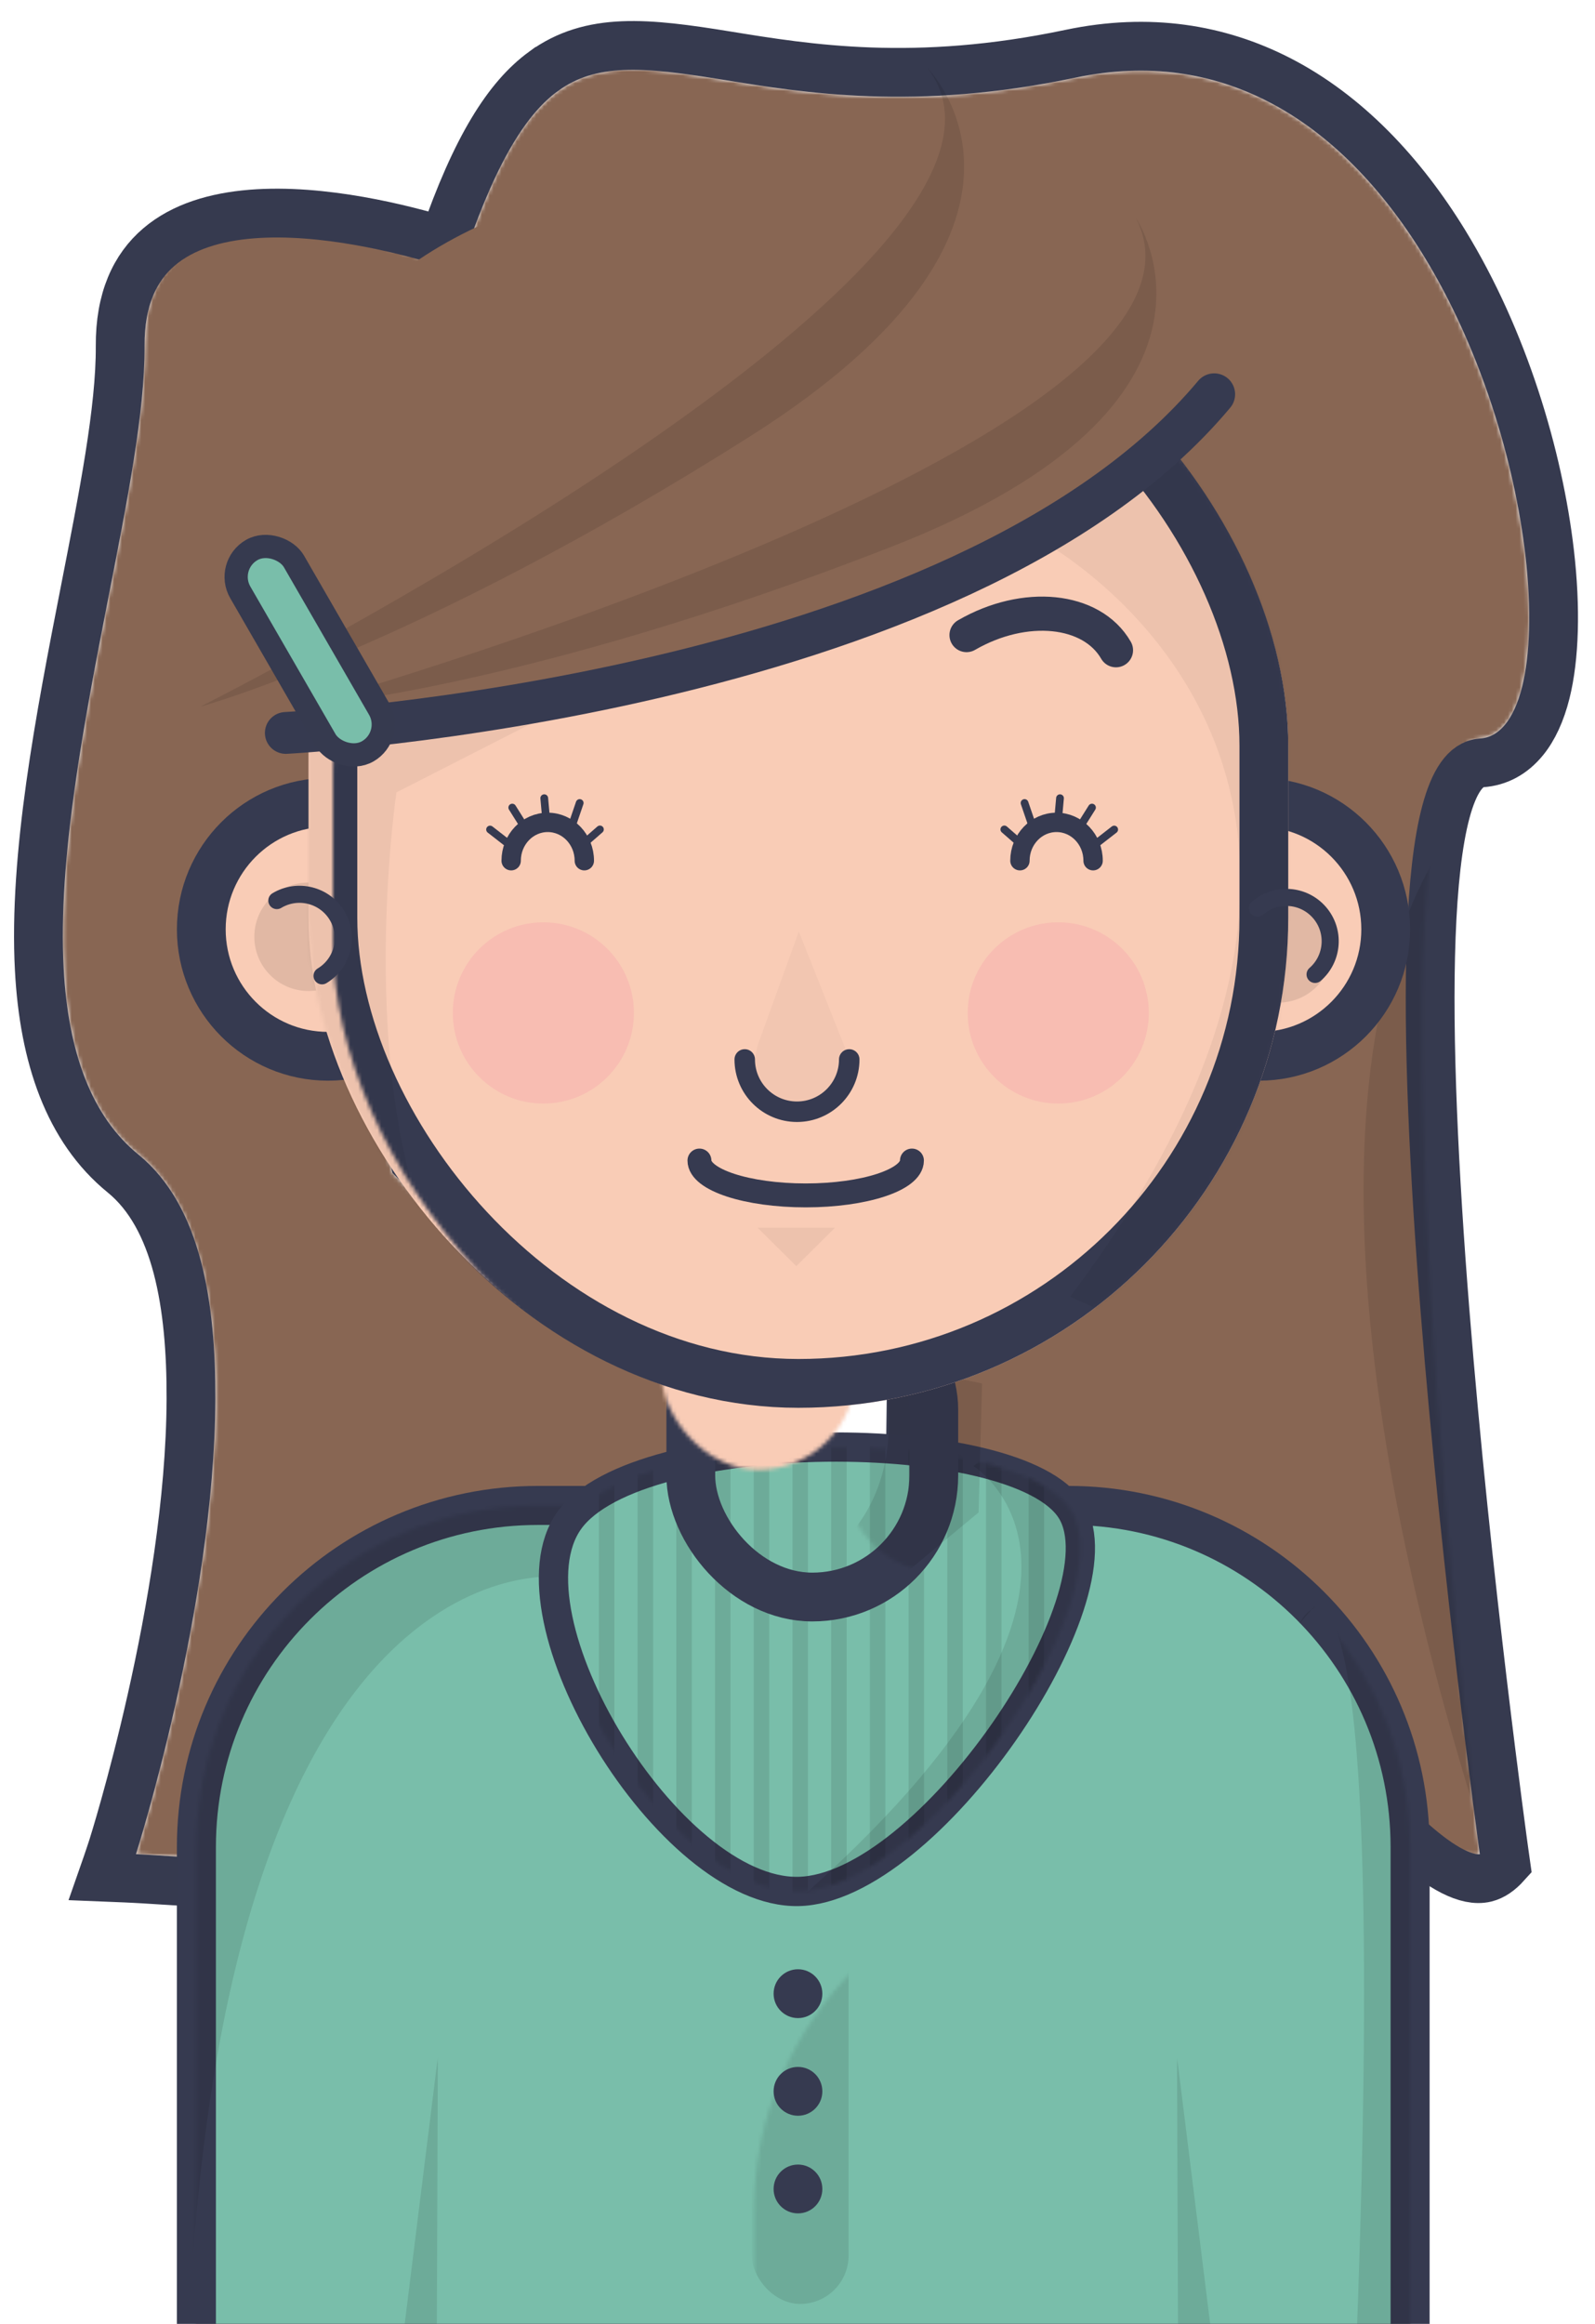 <svg xmlns="http://www.w3.org/2000/svg" xmlns:xlink="http://www.w3.org/1999/xlink" width="412" height="600" preserveAspectRatio="xMidYMax" viewBox="0 0 412 600">
 <defs>
  <path id="body_proponent_svg__a" d="M64.824 176.444s129.65 25.014 221.163-79.036l26.219 64.88v23.062l13.641 8.756 16.49 19.936-1.874 19.976-12.777 15.246-20.52 9.581-20.24 33.97-26.535 24.975-34.584 14.346-.587 45.19 13.093 18.02 17.466-23.808 38.022 5.313s52.04 89.837 72.444 84.869c0 0-33.649-285.772 0-288.036 33.65-2.265 1.487-192.938-104.518-170.625C155.72 25.373 132.86-40.917 102.578 53.203c0 0-81.548-34.318-81.235 19.114.313 53.431-46.609 172.133-1.564 208.803 45.045 36.67-.654 180.6-.654 180.6s59.19 3.193 77.516 9.37c18.328 6.178 63.777-109.872 63.777-109.872l-.939-20.876-45.674-25.755-28.408-28.73-7.192-26.815-23.993-3.4-14.616-17.437V214.44l9.888-17.085 14.967-4.378.373-16.533z"/>
  <path id="body_proponent_svg__c" d="M.537 89.033C.537 40.325 40.025.838 88.74.838H225.84c48.713 0 88.203 39.488 88.203 88.195V215.53H.537V89.033z"/>
  <path id="body_proponent_svg__e" d="M4.36 18.947c-17.707 24.693 25.74 96.454 59.176 95.804 33.436-.65 84.347-75.919 70.507-98.325C120.203-5.98 22.066-5.745 4.36 18.947z"/>
  <rect id="body_proponent_svg__g" width="50.166" height="67.238" x=".469" y=".455" rx="25.083"/>
  <rect id="body_proponent_svg__i" width="253.072" height="297.496" x="0" y="0" rx="126.536"/>
 </defs>
 <g fill="none" fill-rule="evenodd">
  <g transform="translate(16 17)">
   <mask id="body_proponent_svg__b" fill="#fff">
    <use xlink:href="#body_proponent_svg__a"/>
   </mask>
   <path stroke="#363A4F" stroke-width="12.6" d="M124.368 1.442c12.29-8.949 26.62-7.45 47.374-4.078 20.828 3.384 48.681 7.951 88.687-.47 20.484-4.311 38.412-1.242 53.85 6.647 17.512 8.95 31.832 24.225 42.871 42.248 15.263 24.916 24.246 55.03 27.13 79.872 1.674 14.412 1.273 27.09-.98 36.135-1.293 5.195-3.233 9.31-5.596 12.205-3.021 3.704-6.757 5.68-11.036 5.969-32.909 2.214 5.834 281.013 5.834 281.013s.163 1.174.474 3.366c-1.654 1.836-3.4 3.044-5.24 3.492-19.343 4.71-68.012-69.947-77.696-85.155h0l-31.406-4.388-20.345 27.732-19.396-26.694.668-51.43 37.352-15.494 25.052-23.58 20.78-34.876 21.01-9.81 10.619-12.67 1.446-15.427-14.202-17.172-15.712-10.084v-25.28l-22.016-54.481c-80.071 84.103-184.625 78.116-212.929 74.677h0l-.315 14.02-16.973 4.964-7.777 13.438v19.783l11.592 13.83 25.724 3.644 7.838 29.225 26.616 26.918 47.95 27.04 1.155 25.69-.487 1.254s-20.422 52.107-39.514 84.998c-5.34 9.2-10.623 16.933-15.333 21.845-2.603 2.714-5.118 4.648-7.402 5.783-3.448 1.713-6.608 1.863-9.406.92-17.93-6.045-75.843-9.05-75.843-9.05s-3.193-.166-8.318-.367c1.736-4.95 2.653-7.83 2.653-7.83s20.018-62.94 20.208-115.597c.089-24.382-3.68-46.938-17.527-58.211C1.697 274.524-4.64 255.88-5.848 233.322-7.414 204.12-.5 168.36 5.874 135.765c4.781-24.446 9.264-47.046 9.168-63.411-.284-48.536 62.875-33.333 83.532-27.068 8.382-24.296 16.638-37.178 25.793-43.844z"/>
   <path fill="#886653" stroke="#363A4F" stroke-linecap="round" stroke-width="12.6" d="M124.368 1.442c12.29-8.949 26.62-7.45 47.374-4.078 20.828 3.384 48.681 7.951 88.687-.47 20.484-4.311 38.412-1.242 53.85 6.647 17.512 8.95 31.832 24.225 42.871 42.248 15.263 24.916 24.246 55.03 27.13 79.872 1.674 14.412 1.273 27.09-.98 36.135-1.293 5.195-3.233 9.31-5.596 12.205-3.021 3.704-6.757 5.68-11.036 5.969-32.909 2.214 5.834 281.013 5.834 281.013s.163 1.174.474 3.366c-1.654 1.836-3.4 3.044-5.24 3.492-19.343 4.71-68.012-69.947-77.696-85.155h0l-31.406-4.388-20.345 27.732-19.396-26.694.668-51.43 37.352-15.494 25.052-23.58 20.78-34.876 21.01-9.81 10.619-12.67 1.446-15.427-14.202-17.172-15.712-10.084v-25.28l-22.016-54.481c-80.071 84.103-184.625 78.116-212.929 74.677h0l-.315 14.02-16.973 4.964-7.777 13.438v19.783l11.592 13.83 25.724 3.644 7.838 29.225 26.616 26.918 47.95 27.04 1.155 25.69-.487 1.254s-20.422 52.107-39.514 84.998c-5.34 9.2-10.623 16.933-15.333 21.845-2.603 2.714-5.118 4.648-7.402 5.783-3.448 1.713-6.608 1.863-9.406.92-17.93-6.045-75.843-9.05-75.843-9.05s-3.193-.166-8.318-.367c1.736-4.95 2.653-7.83 2.653-7.83s20.018-62.94 20.208-115.597c.089-24.382-3.68-46.938-17.527-58.211C1.697 274.524-4.64 255.88-5.848 233.322-7.414 204.12-.5 168.36 5.874 135.765c4.781-24.446 9.264-47.046 9.168-63.411-.284-48.536 62.875-33.333 83.532-27.068 8.382-24.296 16.638-37.178 25.793-43.844z" mask="url(#body_proponent_svg__b)"/>
   <path fill="#000" fill-opacity=".1" d="M368.241 188.329s-74 49 3 282l21 1 8-141-32-142z" mask="url(#body_proponent_svg__b)"/>
  </g>
  <g transform="translate(45.695 65.607)">
   <g transform="translate(4.5 322.248)">
    <mask id="body_proponent_svg__d" fill="#fff">
     <use xlink:href="#body_proponent_svg__c"/>
    </mask>
    <use fill="#F15165" stroke="#363A50" stroke-width="10.08" xlink:href="#body_proponent_svg__c"/>
    <path fill="#79BEAA" stroke="#363A50" stroke-width="10.08" d="M.537 89.038c0-48.711 39.488-88.2 88.203-88.2H225.84c48.713 0 88.203 39.492 88.203 88.2V225.53H.537V89.038z" mask="url(#body_proponent_svg__d)"/>
    <rect width="25" height="113" x="144" y="94" fill="#000" fill-opacity=".1" mask="url(#body_proponent_svg__d)" rx="12.5"/>
    <path fill="#000" fill-opacity=".1" d="M95.56 19.354S7.495 5.807-1.58 215.974L-65.889 93.347 29.643-28.849l80.898 17.37-14.98 30.833z" mask="url(#body_proponent_svg__d)"/>
    <polygon fill="#000" fill-opacity=".1" points="262.908 143.213 253.834 216.213 254.096 145.92" mask="url(#body_proponent_svg__d)" transform="matrix(1 0 0 -1 0 359.426)"/>
    <polygon fill="#000" fill-opacity=".1" points="62.908 143.213 53.834 216.213 54.096 145.92" mask="url(#body_proponent_svg__d)" transform="rotate(180 58.371 179.713)"/>
    <path fill="#000" fill-opacity=".1" d="M285.319 31.545s23.62-48.547 14.894 184.77l38.95-4.211-9.38-164.754L306.51 6.705l-21.191 24.84z" mask="url(#body_proponent_svg__d)"/>
   </g>
   <g transform="translate(97 308)">
    <mask id="body_proponent_svg__f" fill="#fff">
     <use xlink:href="#body_proponent_svg__e"/>
    </mask>
    <use fill="#AC718C" stroke="#363A50" stroke-width="7.56" xlink:href="#body_proponent_svg__e"/>
    <path fill="#79BEAA" stroke="#363A50" stroke-width="7.56" d="M4.36 18.947c-17.707 24.693 25.74 96.454 59.176 95.804 33.436-.65 84.347-75.919 70.507-98.325C120.203-5.98 22.066-5.745 4.36 18.947z" mask="url(#body_proponent_svg__f)"/>
    <g fill="#000" fill-opacity=".1" mask="url(#body_proponent_svg__f)">
     <g transform="translate(12 -76)">
      <rect width="4" height="192.555" y=".86" rx="2"/>
      <rect width="4" height="192.555" x="10" y="10.863" rx="2"/>
      <rect width="4" height="192.555" x="20" y="40.871" rx="2"/>
      <rect width="4" height="192.555" x="30" y="55.876" rx="2"/>
      <rect width="4" height="192.555" x="40" y="68.379" rx="2"/>
      <rect width="4" height="192.555" x="50" y="68.379" rx="2"/>
      <rect width="4" height="192.555" x="60" y="68.379" rx="2"/>
      <rect width="4" height="192.555" x="70" y="68.379" rx="2"/>
      <rect width="4" height="192.555" x="80" y="68.379" rx="2"/>
      <rect width="4" height="192.555" x="90" y="68.379" rx="2"/>
      <rect width="4" height="192.555" x="100" y="68.379" rx="2"/>
      <rect width="4" height="192.555" x="111" y="68.379" rx="2"/>
     </g>
    </g>
    <path fill="#000" fill-opacity=".1" d="M108.77 4.942s50 31-51 117l55-17 28-57 11-49-26-8-17 14z" mask="url(#body_proponent_svg__f)"/>
   </g>
   <ellipse cx="160.428" cy="474.356" fill="#363A50" rx="6.295" ry="6.303"/>
   <ellipse cx="160.428" cy="499.567" fill="#363A50" rx="6.295" ry="6.303"/>
   <ellipse cx="160.428" cy="449.144" fill="#363A50" rx="6.295" ry="6.303"/>
   <ellipse cx="279.512" cy="174.339" fill="#F9CCB6" stroke="#363A50" stroke-width="12.6" rx="32.731" ry="32.778"/>
   <circle cx="284.481" cy="179.261" r="14" fill="#000" fill-opacity=".1"/>
   <ellipse cx="39.031" cy="174.339" fill="#F9CCB6" stroke="#363A50" stroke-width="12.6" rx="32.731" ry="32.778"/>
   <circle cx="34" cy="176.261" r="14" fill="#000" fill-opacity=".1"/>
   <g transform="translate(138.575 272.74)">
    <mask id="body_proponent_svg__h" fill="#fff">
     <use xlink:href="#body_proponent_svg__g"/>
    </mask>
    <rect width="62.766" height="79.838" x="-5.831" y="-5.845" stroke="#363A50" stroke-width="12.6" rx="31.383"/>
    <rect width="78.062" height="104.628" x="-13.928" y="-26.549" fill="#F9CCB6" mask="url(#body_proponent_svg__h)" rx="39.031"/>
    <path fill="#000" fill-opacity=".1" d="M41.167 13.45S30.37 47.657 58.264 65.66C86.16 83.66 52.865 82.76 52.865 82.76L15.972 52.157l-.9-33.305 26.095-5.401z" mask="url(#body_proponent_svg__h)" transform="matrix(-1 0 0 1 84.474 0)"/>
   </g>
   <g transform="translate(33.995 .38)">
    <mask id="body_proponent_svg__j" fill="#fff">
     <use xlink:href="#body_proponent_svg__i"/>
    </mask>
    <use fill="#F9CCB6" xlink:href="#body_proponent_svg__i"/>
    <rect width="240.472" height="284.896" x="6.3" y="6.3" fill="#F9CCB6" stroke="#363A50" stroke-width="12.6" mask="url(#body_proponent_svg__j)" rx="120.236"/>
    <polygon fill="#000" fill-opacity=".05" points="116 251 136 251 126 260.926" mask="url(#body_proponent_svg__j)"/>
    <ellipse cx="79.951" cy="30.884" fill="#F8C4AC" mask="url(#body_proponent_svg__j)" rx="145.422" ry="46.011"/>
    <path fill="#000" fill-opacity=".05" d="M187.71 72.71s113 58.114 9 196.114l38.043 17 49-186-12-39-34-33-50.043 44.887zM71.71 113.605l-49 25s-12 81 14 126l-49-85-2-64 86-2z" mask="url(#body_proponent_svg__j)"/>
   </g>
   <polygon fill="#000" fill-opacity=".03" points="149.962 204.432 160.648 174.899 173.173 206.426 167.943 219.696 156.542 220.739 147.919 214.376"/>
   <path stroke="#363A50" stroke-linecap="round" stroke-width="8.82" d="M242.57 102.278c-6.265-10.853-23.549-12.605-38.604-3.913M78.06 102.278c6.265-10.853 23.55-12.605 38.604-3.913"/>
   <path stroke="#363A50" stroke-linecap="round" stroke-width="5.292" d="M146.674 207.931c0 7.457 6.043 13.502 13.497 13.502h0c7.455 0 13.498-6.045 13.498-13.502"/>
   <g stroke="#363A50" stroke-linecap="round">
    <path stroke-width="5" d="M105.239 156.623c0-5.468-4.23-9.901-9.449-9.901h0c-5.218 0-9.448 4.433-9.448 9.901"/>
    <g stroke-width="2" transform="matrix(-1 0 0 1 110 140)">
     <line x1="29.107" x2="24.607" y1="8.569" y2="12.069"/>
     <line x1="23.373" x2="20.341" y1="2.905" y2="7.733"/>
     <line x1="15.111" x2="14.602" y1=".48" y2="6.158"/>
     <line x1="5.956" x2="7.8" y1="1.722" y2="7.116"/>
     <line x1=".731" x2="5.025" y1="8.544" y2="12.293"/>
    </g>
   </g>
   <path stroke="#363A50" stroke-linecap="round" stroke-width="4.41" d="M25.814 166.917c5.371-3.227 12.338-1.494 15.561 3.87h0c3.223 5.364 1.483 12.33-3.888 15.556M279.129 168.878c4.728-4.11 11.89-3.614 15.996 1.11h0c4.106 4.722 3.6 11.884-1.128 15.994"/>
   <path stroke="#363A50" stroke-linecap="round" stroke-width="6.174" d="M134.976 234.035c0 4.971 12.288 9.001 27.445 9.001h0c15.158 0 27.445-4.03 27.445-9"/>
   <g transform="translate(71 140)">
    <ellipse cx="156.659" cy="55.923" fill="#F7AEAE" opacity=".499" rx="23.396" ry="23.404"/>
    <ellipse cx="23.659" cy="55.923" fill="#F7AEAE" opacity=".499" rx="23.396" ry="23.404"/>
    <g stroke="#363A50" stroke-linecap="round">
     <path stroke-width="5" d="M146.761 16.623c0-5.468 4.23-9.901 9.449-9.901h0c5.218 0 9.448 4.433 9.448 9.901"/>
     <g stroke-width="2" transform="translate(142)">
      <line x1="29.107" x2="24.607" y1="8.569" y2="12.069"/>
      <line x1="23.373" x2="20.341" y1="2.905" y2="7.733"/>
      <line x1="15.111" x2="14.602" y1=".48" y2="6.158"/>
      <line x1="5.956" x2="7.8" y1="1.722" y2="7.116"/>
      <line x1=".731" x2="5.025" y1="8.544" y2="12.293"/>
     </g>
    </g>
   </g>
  </g>
  <path fill="#886653" d="M320.146 98.937s-112.702 92.5-240.46 92.5c0 0-45.448-104.596 59.629-139.239s180.83 46.739 180.83 46.739z"/>
  <path stroke="#363A50" stroke-linecap="round" stroke-width="10.8" d="M73.829 189.239s174.164-9.033 239.807-87.443"/>
  <path fill="#000" fill-opacity=".1" d="M77.7 182.53S322.344 113.58 293.512 56.47c0 0 32.004 47.469-63.097 84.637C135.313 178.276 77.7 182.53 77.7 182.53z"/>
  <path fill="#000" fill-opacity=".1" d="M51.757 182.455S278.75 68.093 239.55 17.534c0 0 40.473 40.49-45.789 95.121-86.262 54.631-142.005 69.8-142.005 69.8z"/>
  <rect width="16" height="60" x="72" y="138" fill="#79BEAA" stroke="#363A4F" stroke-linejoin="round" stroke-width="6" rx="8" transform="rotate(-30 80 168)"/>
 </g>
</svg>
